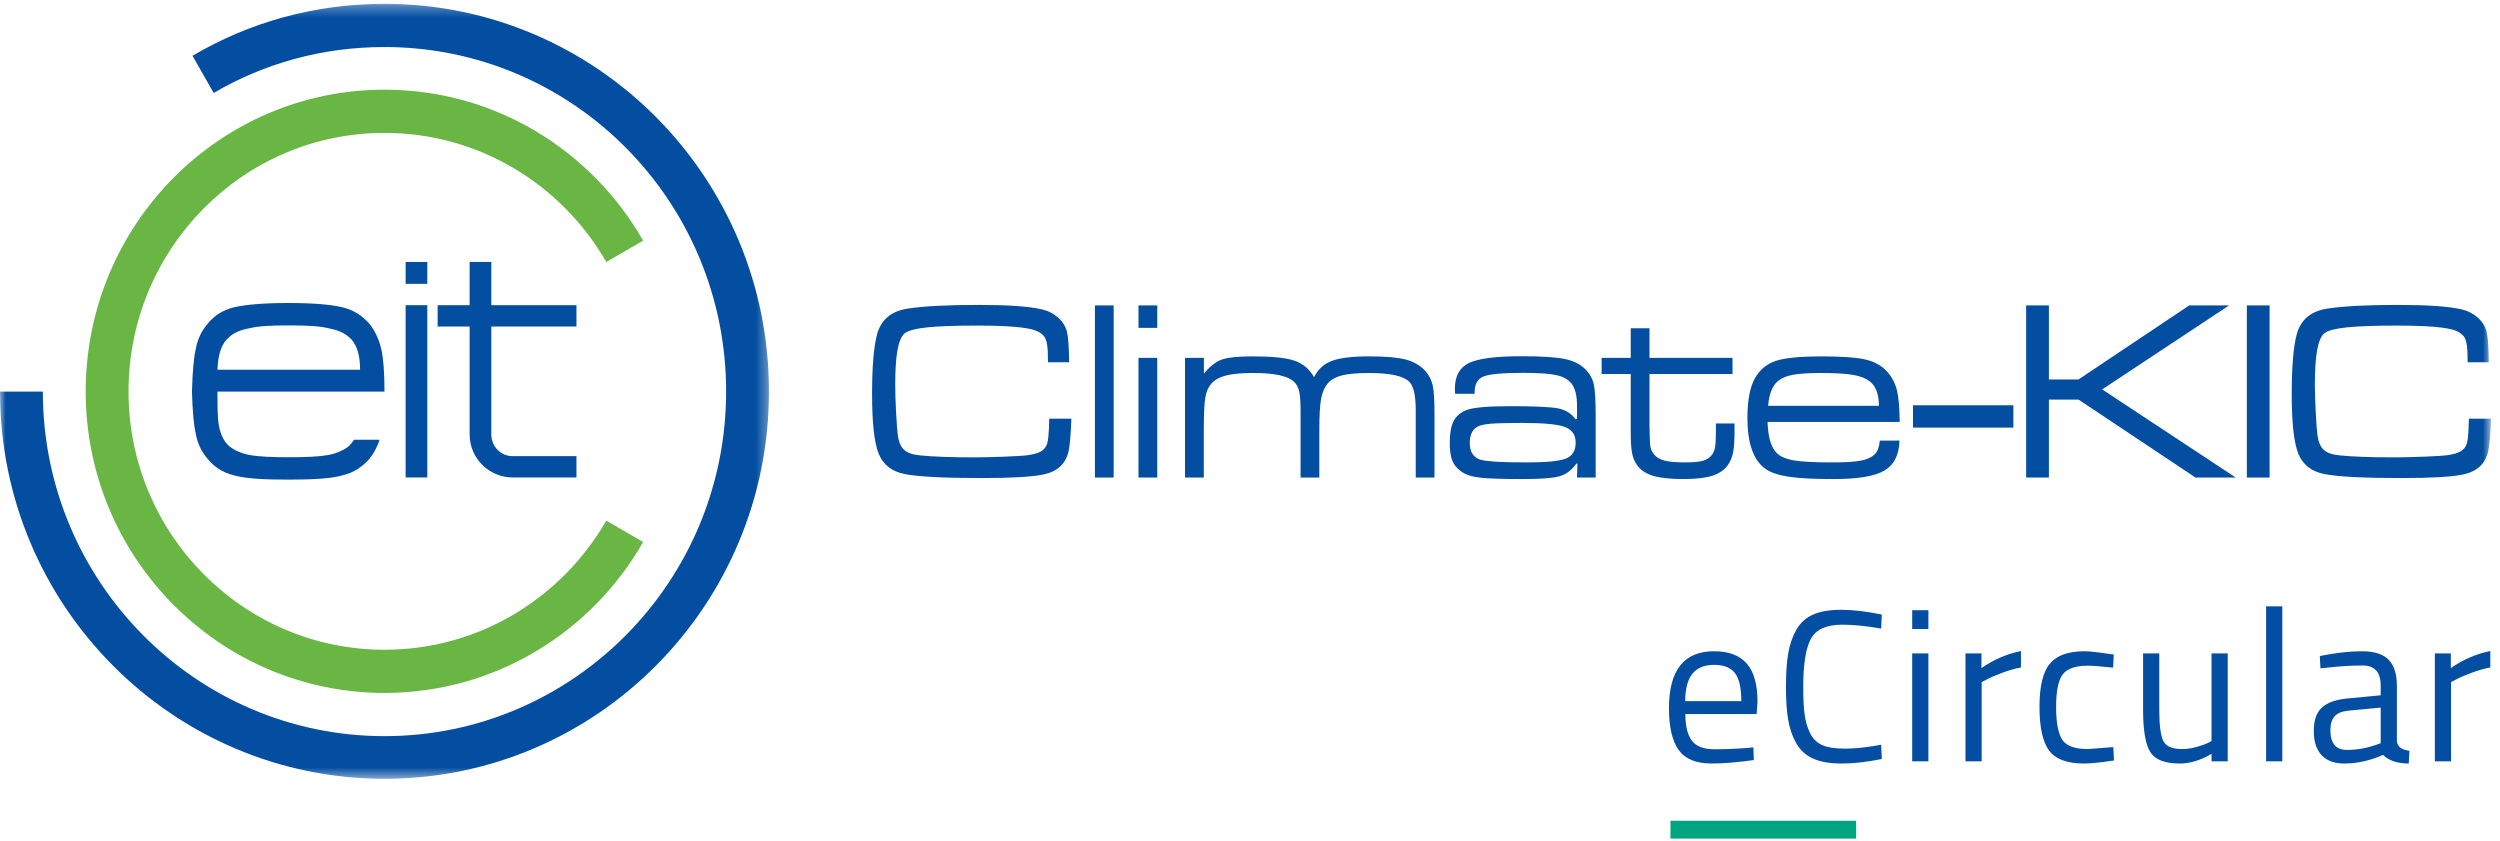 <svg xmlns="http://www.w3.org/2000/svg" xmlns:xlink="http://www.w3.org/1999/xlink" width="220" height="74" viewBox="0 0 220 74">
  <defs>
    <polygon id="ecircular-logo-a" points="0 35.404 0 1.305 67.67 1.305 67.67 69.503 0 69.503"/>
    <polygon id="ecircular-logo-c" points="0 69.503 219.211 69.503 219.211 1.305 0 1.305"/>
  </defs>
  <g fill="none" fill-rule="evenodd" transform="translate(0 -1)">
    <polygon fill="#034EA1" points="35.696 25.978 37.604 25.978 37.604 24.053 35.696 24.053"/>
    <polygon fill="#034EA1" points="35.696 43.016 37.604 43.016 37.604 27.856 35.696 27.856"/>
    <g transform="translate(0 .032)">
      <path fill="#034EA1" d="M41.327 24.021L43.236 24.021 43.236 27.824 50.728 27.824 50.728 29.701 43.236 29.701 43.236 39.182C43.236 40.241 44.047 41.107 45.097 41.107L50.728 41.107 50.728 42.984 45.097 42.984C43.141 42.984 41.327 41.396 41.327 39.182L41.327 29.701 38.512 29.701 38.512 27.824 41.327 27.824 41.327 24.021zM31.688 33.504L19.137 33.504C19.185 32.107 19.519 31.144 20.187 30.615 20.616 30.23 21.189 29.99 22 29.845 22.765 29.653 23.91 29.605 25.436 29.605 26.915 29.605 28.06 29.653 28.873 29.845 29.636 29.99 30.256 30.23 30.686 30.615 31.354 31.144 31.688 32.107 31.688 33.504M19.137 35.428L33.835 35.428C33.835 33.744 33.739 32.492 33.549 31.674 33.358 30.856 33.024 30.134 32.547 29.508 31.926 28.787 31.163 28.257 30.161 28.017 29.207 27.776 27.583 27.632 25.389 27.632 23.146 27.632 21.57 27.776 20.569 28.017 19.567 28.257 18.803 28.787 18.231 29.508 17.706 30.134 17.372 30.856 17.229 31.674 17.037 32.492 16.941 33.744 16.893 35.428 16.941 37.064 17.037 38.315 17.229 39.135 17.372 39.953 17.706 40.674 18.231 41.3 18.803 42.022 19.567 42.551 20.569 42.792 21.57 43.08 23.146 43.176 25.389 43.176 27.583 43.176 29.207 43.08 30.161 42.792 31.163 42.551 31.926 42.022 32.547 41.3 32.928 40.819 33.215 40.241 33.405 39.664L31.163 39.664C31.02 39.856 30.877 40.049 30.686 40.241 30.256 40.578 29.636 40.867 28.873 41.011 28.06 41.156 26.915 41.204 25.436 41.204 23.91 41.204 22.765 41.156 22 41.011 21.189 40.867 20.616 40.578 20.187 40.241 19.614 39.76 19.28 38.942 19.185 37.834 19.137 37.064 19.137 36.198 19.137 35.428"/>
      <mask id="ecircular-logo-b" fill="#fff">
        <use xlink:href="#ecircular-logo-a"/>
      </mask>
      <path fill="#034EA1" d="M33.835,69.503 C52.494,69.503 67.67,54.245 67.67,35.428 C67.67,16.561 52.494,1.304 33.835,1.304 C27.679,1.304 21.905,2.94 16.941,5.877 L18.803,9.149 C23.24,6.55 28.347,5.107 33.835,5.107 C50.442,5.107 63.899,18.679 63.899,35.428 C63.899,52.128 50.442,65.748 33.835,65.748 C17.228,65.748 3.77,52.128 3.77,35.428 L0,35.428 C0,54.245 15.176,69.503 33.835,69.503" mask="url(#ecircular-logo-b)"/>
      <path fill="#6AB645" d="M33.835,61.946 C43.571,61.946 52.064,56.605 56.598,48.663 L53.353,46.786 C49.44,53.572 42.186,58.145 33.835,58.145 C21.38,58.145 11.31,47.941 11.31,35.428 C11.31,22.866 21.38,12.663 33.835,12.663 C42.186,12.663 49.44,17.235 53.353,24.021 L56.598,22.145 C52.064,14.203 43.571,8.86 33.835,8.86 C19.328,8.86 7.541,20.748 7.541,35.428 C7.541,50.058 19.328,61.946 33.835,61.946"/>
      <path fill="#034EA1" d="M92.335,37.81 L94.282,37.81 C94.232,39.186 94.151,40.133 94.041,40.651 C93.798,41.775 93.054,42.468 91.806,42.726 C90.794,42.933 88.994,43.037 86.404,43.037 C83.044,43.037 80.773,42.918 79.592,42.681 C78.47,42.452 77.714,41.858 77.326,40.9 C76.937,39.943 76.743,38.194 76.743,35.656 C76.743,33.237 76.89,31.481 77.183,30.386 C77.536,29.091 78.441,28.337 79.901,28.122 C81.309,27.907 83.374,27.8 86.096,27.8 C88.692,27.8 90.553,27.929 91.674,28.189 C92.232,28.314 92.714,28.56 93.122,28.926 C93.528,29.293 93.788,29.716 93.898,30.196 C94.008,30.648 94.07,31.533 94.085,32.849 L92.225,32.849 C92.217,32.59 92.213,32.416 92.213,32.328 C92.213,31.602 92.144,31.086 92.005,30.779 C91.866,30.473 91.593,30.238 91.19,30.075 C90.449,29.771 88.718,29.62 85.996,29.62 C84.023,29.62 82.541,29.674 81.551,29.781 C80.561,29.887 79.916,30.06 79.615,30.296 C79.329,30.534 79.118,31.022 78.981,31.761 C78.846,32.502 78.779,33.53 78.779,34.846 C78.779,35.468 78.804,36.271 78.856,37.255 C78.906,38.239 78.959,38.916 79.009,39.285 C79.09,39.871 79.276,40.294 79.566,40.556 C79.855,40.82 80.312,40.98 80.935,41.039 C82.072,41.158 83.697,41.216 85.809,41.216 C86.455,41.216 87.3,41.196 88.346,41.155 C89.39,41.115 90.057,41.076 90.343,41.039 C90.9,40.965 91.315,40.852 91.586,40.701 C91.858,40.55 92.045,40.321 92.148,40.018 C92.242,39.752 92.306,39.015 92.335,37.81"/>
      <mask id="ecircular-logo-d" fill="#fff">
        <use xlink:href="#ecircular-logo-c"/>
      </mask>
      <polygon fill="#034EA1" points="96.353 42.992 98.003 42.992 98.003 27.844 96.353 27.844" mask="url(#ecircular-logo-d)"/>
      <path fill="#034EA1" d="M100.187 29.819L101.839 29.819 101.839 27.844 100.187 27.844 100.187 29.819zM100.187 42.992L101.839 42.992 101.839 32.461 100.187 32.461 100.187 42.992zM104.282 32.461L105.944 32.461 105.944 33.848C106.465 33.212 106.99 32.799 107.517 32.61 108.046 32.422 108.949 32.328 110.225 32.328 111.935 32.328 113.161 32.454 113.905 32.705 114.65 32.956 115.228 33.442 115.639 34.159 115.976 33.471 116.496 32.994 117.201 32.727 117.905 32.461 119.005 32.328 120.503 32.328 121.926 32.328 122.99 32.42 123.698 32.605 124.406 32.791 124.981 33.124 125.421 33.603 125.758 33.988 125.978 34.42 126.081 34.897 126.184 35.374 126.235 36.227 126.235 37.454L126.235 42.992 124.585 42.992 124.585 37.066C124.585 35.771 124.394 34.936 124.012 34.558 123.499 34.047 122.325 33.793 120.491 33.793 119.443 33.793 118.642 33.863 118.092 34.003 117.542 34.143 117.125 34.381 116.838 34.714 116.552 35.054 116.357 35.507 116.255 36.073 116.152 36.639 116.1 37.562 116.1 38.841L116.1 42.992 114.45 42.992 114.45 37.066C114.45 36.319 114.41 35.767 114.329 35.413 114.249 35.058 114.098 34.777 113.878 34.57 113.342 34.051 112.161 33.793 110.335 33.793 109.279 33.793 108.466 33.864 107.898 34.008 107.329 34.153 106.891 34.399 106.583 34.747 106.318 35.051 106.144 35.465 106.06 35.989 105.976 36.516 105.934 37.466 105.934 38.841L105.934 42.992 104.282 42.992 104.282 32.461M129.767 35.623L128.051 35.623C128.036 35.432 128.03 35.28 128.03 35.169 128.03 34.066 128.441 33.315 129.261 32.917 130.083 32.517 131.624 32.316 133.884 32.316 135.658 32.316 136.934 32.398 137.712 32.561 138.489 32.724 139.099 33.034 139.539 33.493 139.906 33.863 140.144 34.3 140.254 34.803 140.364 35.306 140.419 36.186 140.419 37.444L140.419 42.992 138.779 42.992 138.812 41.761 138.725 41.761C138.314 42.338 137.82 42.71 137.245 42.876 136.669 43.043 135.581 43.126 133.982 43.126 132.155 43.126 130.886 43.081 130.175 42.992 129.464 42.904 128.924 42.719 128.557 42.437 128.19 42.171 127.936 41.853 127.793 41.483 127.649 41.114 127.578 40.595 127.578 39.93 127.578 39.116 127.687 38.49 127.903 38.055 128.119 37.617 128.484 37.293 128.997 37.077 129.555 36.833 130.857 36.711 132.904 36.711 135.046 36.711 136.447 36.777 137.107 36.905 137.767 37.035 138.277 37.347 138.636 37.843L138.779 37.843 138.779 36.711C138.779 35.786 138.615 35.121 138.285 34.714 137.991 34.352 137.545 34.105 136.948 33.977 136.35 33.847 135.372 33.781 134.015 33.781 132.232 33.781 131.079 33.887 130.554 34.098 130.03 34.309 129.767 34.769 129.767 35.48L129.767 35.623zM133.994 38.187C132.635 38.187 131.686 38.211 131.143 38.259 130.6 38.308 130.215 38.398 129.987 38.532 129.555 38.791 129.339 39.268 129.339 39.963 129.339 40.652 129.595 41.117 130.109 41.361 130.527 41.56 131.935 41.661 134.334 41.661 136.088 41.661 137.246 41.546 137.812 41.317 138.376 41.087 138.659 40.622 138.659 39.919 138.659 39.237 138.343 38.779 137.712 38.542 137.082 38.306 135.841 38.187 133.994 38.187zM143.505 29.853L145.156 29.853 145.156 32.46 152.463 32.46 152.463 33.881 145.156 33.881 145.156 38.454C145.171 39.452 145.196 40.063 145.233 40.285 145.27 40.507 145.376 40.728 145.553 40.95 145.758 41.21 146.065 41.393 146.476 41.5 146.887 41.607 147.489 41.66 148.281 41.66 149.022 41.66 149.562 41.609 149.898 41.505 150.236 41.401 150.5 41.212 150.691 40.938 150.815 40.747 150.897 40.517 150.939 40.251 150.978 39.984 151 39.534 151 38.897L151 38.232 152.639 38.232 152.639 38.897C152.639 39.703 152.599 40.315 152.524 40.734 152.445 41.152 152.301 41.52 152.089 41.838 151.78 42.296 151.322 42.625 150.713 42.826 150.104 43.025 149.249 43.125 148.149 43.125 147.02 43.125 146.137 43.033 145.503 42.847 144.869 42.663 144.397 42.359 144.089 41.938 143.861 41.627 143.708 41.268 143.627 40.861 143.546 40.454 143.505 39.837 143.505 39.008L143.505 33.881 140.942 33.881 140.942 32.46 143.505 32.46 143.505 29.853M165.424 39.741L167.152 39.741C167.123 40.999 166.683 41.877 165.832 42.377 164.98 42.876 163.498 43.126 161.386 43.126 159.64 43.126 158.314 43.057 157.409 42.92 156.502 42.783 155.818 42.552 155.356 42.227 154.3 41.472 153.772 39.982 153.772 37.755 153.772 36.194 153.996 35.02 154.443 34.237 154.868 33.49 155.483 32.985 156.286 32.721 157.089 32.46 158.43 32.329 160.308 32.329 162.106 32.329 163.404 32.425 164.203 32.616 165.003 32.808 165.64 33.179 166.117 33.727 166.513 34.185 166.785 34.718 166.932 35.324 167.079 35.931 167.159 36.856 167.175 38.099L155.544 38.099C155.588 39.408 155.845 40.307 156.314 40.795 156.629 41.129 157.133 41.356 157.827 41.478 158.519 41.599 159.648 41.661 161.21 41.661 162.392 41.661 163.257 41.606 163.807 41.495 164.357 41.384 164.768 41.179 165.04 40.884 165.245 40.654 165.374 40.273 165.424 39.741M165.347 36.678C165.341 35.65 165.069 34.932 164.533 34.526 164.181 34.252 163.688 34.061 163.053 33.954 162.418 33.847 161.489 33.793 160.263 33.793 159.193 33.793 158.377 33.843 157.816 33.943 157.255 34.042 156.816 34.218 156.501 34.47 155.98 34.876 155.679 35.613 155.598 36.678L165.347 36.678" mask="url(#ecircular-logo-d)"/>
      <polygon fill="#034EA1" points="168.342 38.598 177.178 38.598 177.178 36.633 168.342 36.633" mask="url(#ecircular-logo-d)"/>
      <polygon fill="#034EA1" points="178.301 27.844 180.303 27.844 180.303 34.358 182.911 34.358 192.65 27.844 196.159 27.844 184.991 35.235 196.742 42.991 193.2 42.991 182.911 36.133 180.303 36.133 180.303 42.991 178.301 42.991" mask="url(#ecircular-logo-d)"/>
      <polygon fill="#034EA1" points="197.722 42.992 199.724 42.992 199.724 27.844 197.722 27.844" mask="url(#ecircular-logo-d)"/>
      <path fill="#034EA1" d="M217.264,37.81 L219.211,37.81 C219.161,39.186 219.08,40.133 218.97,40.651 C218.727,41.775 217.983,42.468 216.736,42.726 C215.723,42.933 213.923,43.037 211.334,43.037 C207.973,43.037 205.704,42.918 204.522,42.681 C203.399,42.452 202.644,41.858 202.255,40.9 C201.866,39.943 201.672,38.194 201.672,35.656 C201.672,33.237 201.819,31.481 202.112,30.386 C202.465,29.091 203.37,28.337 204.83,28.122 C206.238,27.907 208.303,27.8 211.025,27.8 C213.622,27.8 215.482,27.929 216.604,28.189 C217.161,28.314 217.643,28.56 218.052,28.926 C218.457,29.293 218.717,29.716 218.827,30.196 C218.937,30.648 218.999,31.533 219.014,32.849 L217.154,32.849 C217.146,32.59 217.142,32.416 217.142,32.328 C217.142,31.602 217.073,31.086 216.934,30.779 C216.795,30.473 216.522,30.238 216.119,30.075 C215.378,29.771 213.648,29.62 210.925,29.62 C208.952,29.62 207.47,29.674 206.48,29.781 C205.49,29.887 204.845,30.06 204.544,30.296 C204.258,30.534 204.047,31.022 203.911,31.761 C203.775,32.502 203.708,33.53 203.708,34.846 C203.708,35.468 203.733,36.271 203.785,37.255 C203.836,38.239 203.888,38.916 203.938,39.285 C204.019,39.871 204.205,40.294 204.495,40.556 C204.784,40.82 205.241,40.98 205.864,41.039 C207.001,41.158 208.626,41.216 210.739,41.216 C211.384,41.216 212.229,41.196 213.275,41.155 C214.321,41.115 214.986,41.076 215.272,41.039 C215.829,40.965 216.245,40.852 216.516,40.701 C216.787,40.55 216.974,40.321 217.077,40.018 C217.172,39.752 217.235,39.015 217.264,37.81" mask="url(#ecircular-logo-d)"/>
    </g>
    <path fill="#034EA2" d="M153.747,66.822 L154.298,66.765 L154.336,67.886 C152.892,68.089 151.657,68.19 150.631,68.19 C149.263,68.19 148.294,67.794 147.724,67.002 C147.154,66.211 146.869,64.979 146.869,63.307 C146.869,59.976 148.193,58.31 150.84,58.31 C152.119,58.31 153.076,58.668 153.709,59.383 C154.342,60.099 154.659,61.223 154.659,62.756 L154.583,63.839 L148.313,63.839 C148.313,64.89 148.503,65.669 148.883,66.176 C149.263,66.683 149.925,66.936 150.869,66.936 C151.812,66.936 152.772,66.898 153.747,66.822 Z M153.234,62.699 C153.234,61.534 153.047,60.71 152.673,60.229 C152.3,59.748 151.692,59.507 150.85,59.507 C150.007,59.507 149.374,59.76 148.95,60.267 C148.525,60.774 148.307,61.584 148.294,62.699 L153.234,62.699 Z M165.599,67.791 C164.294,68.057 163.122,68.19 162.084,68.19 C161.045,68.19 160.206,68.048 159.566,67.763 C158.927,67.477 158.433,67.034 158.084,66.433 C157.736,65.831 157.495,65.141 157.362,64.362 C157.229,63.582 157.163,62.61 157.163,61.445 C157.163,60.28 157.229,59.301 157.362,58.51 C157.495,57.718 157.736,57.018 158.084,56.41 C158.433,55.802 158.923,55.359 159.557,55.08 C160.19,54.801 161.013,54.662 162.027,54.662 C163.04,54.662 164.231,54.801 165.599,55.08 L165.542,56.315 C164.262,56.087 163.122,55.973 162.122,55.973 C160.728,55.973 159.807,56.388 159.357,57.218 C158.908,58.047 158.683,59.463 158.683,61.464 C158.683,62.465 158.724,63.269 158.806,63.877 C158.889,64.485 159.05,65.033 159.291,65.52 C159.531,66.008 159.883,66.356 160.345,66.566 C160.808,66.775 161.485,66.879 162.378,66.879 C163.271,66.879 164.326,66.765 165.542,66.537 L165.599,67.791 Z M168.274,68 L168.274,58.5 L169.699,58.5 L169.699,68 L168.274,68 Z M168.274,56.353 L168.274,54.7 L169.699,54.7 L169.699,56.353 L168.274,56.353 Z M172.962,68 L172.962,58.5 L174.368,58.5 L174.368,59.792 C175.47,59.032 176.629,58.532 177.845,58.291 L177.845,59.735 C177.313,59.836 176.759,59.995 176.183,60.21 C175.606,60.425 175.166,60.615 174.862,60.78 L174.387,61.027 L174.387,68 L172.962,68 Z M183.427,58.31 C183.845,58.31 184.554,58.386 185.555,58.538 L186.011,58.595 L185.954,59.754 C184.941,59.64 184.193,59.583 183.712,59.583 C182.635,59.583 181.904,59.839 181.518,60.352 C181.131,60.866 180.938,61.815 180.938,63.203 C180.938,64.59 181.119,65.555 181.48,66.1 C181.841,66.645 182.591,66.917 183.731,66.917 L185.973,66.746 L186.03,67.924 C184.852,68.101 183.972,68.19 183.389,68.19 C181.907,68.19 180.884,67.81 180.321,67.05 C179.757,66.29 179.475,65.008 179.475,63.203 C179.475,61.397 179.779,60.131 180.387,59.403 C180.995,58.674 182.008,58.31 183.427,58.31 Z M194.614,58.5 L196.039,58.5 L196.039,68 L194.614,68 L194.614,67.335 C193.664,67.905 192.727,68.19 191.802,68.19 C190.51,68.19 189.652,67.854 189.227,67.183 C188.803,66.512 188.591,65.27 188.591,63.459 L188.591,58.5 L190.016,58.5 L190.016,63.44 C190.016,64.821 190.136,65.745 190.377,66.214 C190.618,66.683 191.162,66.917 192.011,66.917 C192.429,66.917 192.853,66.857 193.284,66.737 C193.715,66.616 194.044,66.499 194.272,66.385 L194.614,66.214 L194.614,58.5 Z M199.417,68 L199.417,54.358 L200.842,54.358 L200.842,68 L199.417,68 Z M210.926,61.369 L210.926,66.233 C210.964,66.702 211.332,66.98 212.028,67.069 L211.971,68.19 C210.971,68.19 210.217,67.937 209.71,67.43 C208.57,67.937 207.43,68.19 206.29,68.19 C205.416,68.19 204.751,67.943 204.295,67.449 C203.839,66.955 203.611,66.246 203.611,65.321 C203.611,64.396 203.846,63.716 204.314,63.279 C204.783,62.841 205.518,62.572 206.518,62.471 L209.501,62.186 L209.501,61.369 C209.501,60.723 209.362,60.261 209.083,59.982 C208.805,59.703 208.425,59.564 207.943,59.564 C206.93,59.564 205.879,59.627 204.789,59.754 L204.2,59.811 L204.143,58.728 C205.537,58.449 206.772,58.31 207.848,58.31 C208.925,58.31 209.707,58.557 210.195,59.051 C210.683,59.545 210.926,60.318 210.926,61.369 Z M205.074,65.245 C205.074,66.41 205.556,66.993 206.518,66.993 C207.38,66.993 208.228,66.847 209.064,66.556 L209.501,66.404 L209.501,63.269 L206.689,63.535 C206.119,63.586 205.708,63.75 205.454,64.029 C205.201,64.308 205.074,64.713 205.074,65.245 Z M214.266,68 L214.266,58.5 L215.672,58.5 L215.672,59.792 C216.774,59.032 217.933,58.532 219.149,58.291 L219.149,59.735 C218.617,59.836 218.063,59.995 217.487,60.21 C216.91,60.425 216.47,60.615 216.166,60.78 L215.691,61.027 L215.691,68 L214.266,68 Z"/>
    <polygon fill="#00A480" fill-rule="nonzero" points="147 74.796 147 73.225 163.34 73.225 163.34 74.796"/>
  </g>
</svg>
